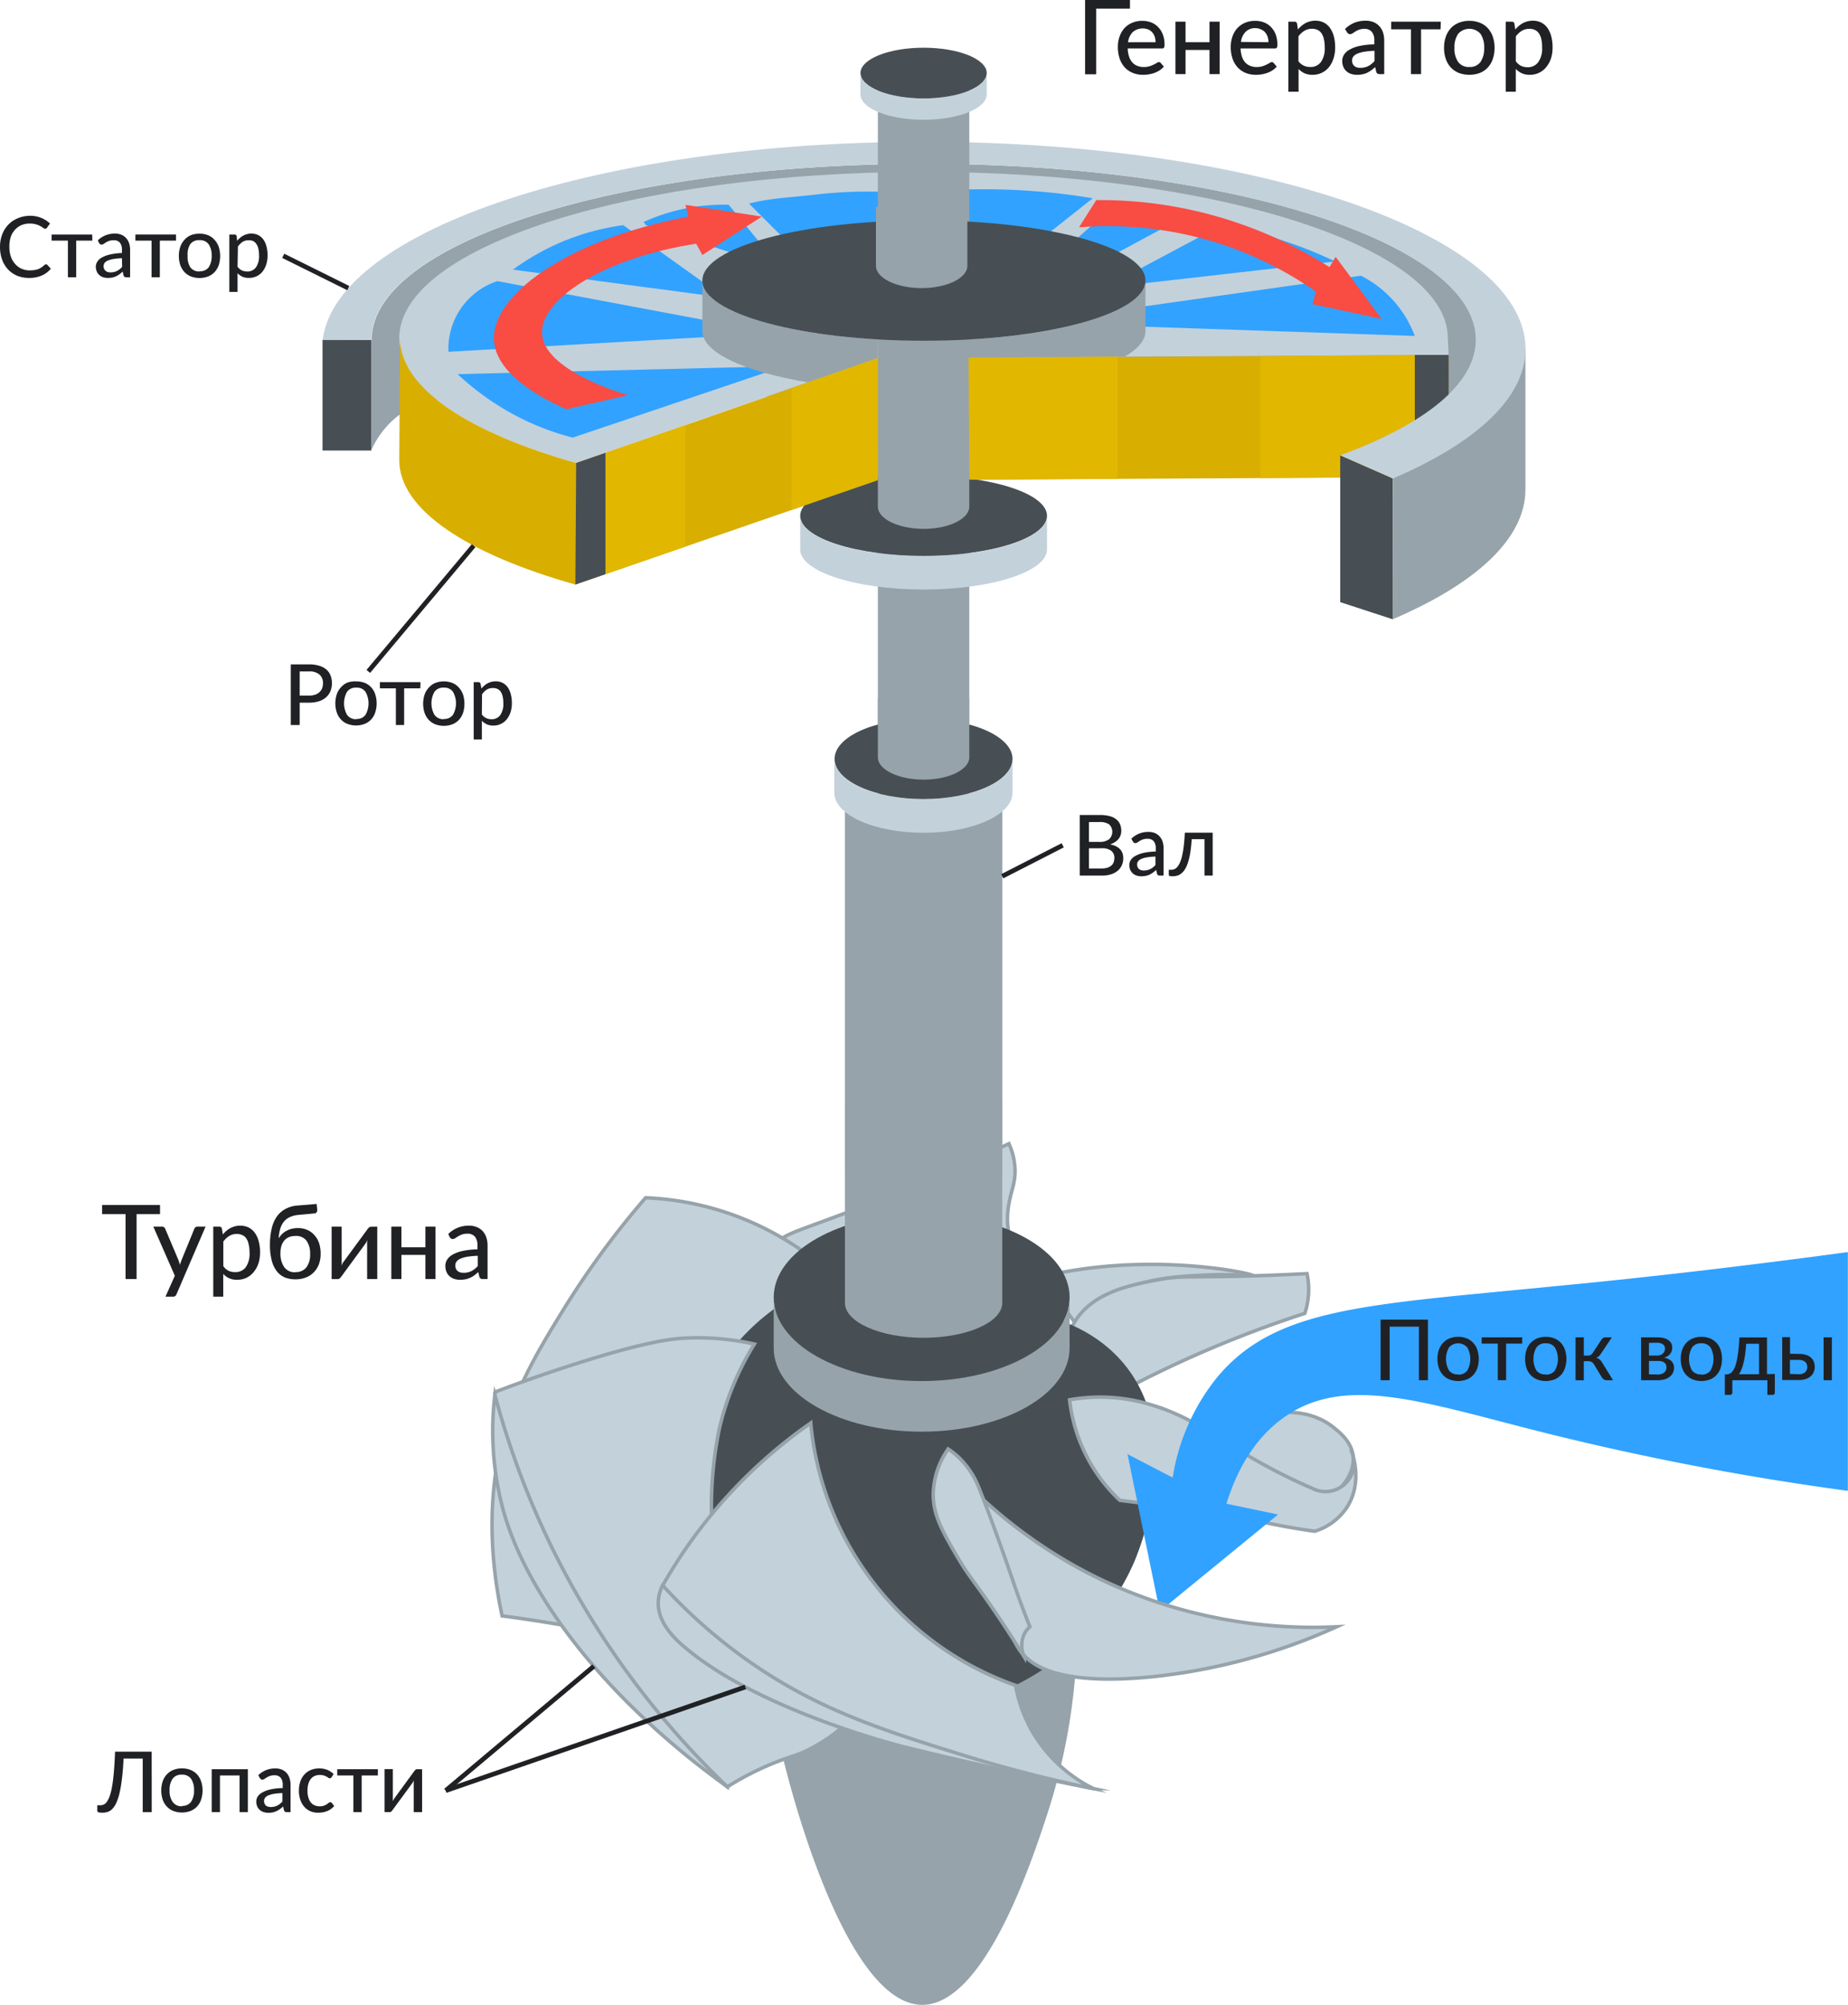 <?xml version="1.0" encoding="UTF-8"?>
<svg xmlns="http://www.w3.org/2000/svg" viewBox="0 0 394.03 427.41">
  <defs>
    <style>.cls-1{fill:#96a3aa;}.cls-2,.cls-5{fill:#c3d1db;}.cls-2,.cls-4{stroke:#96a3aa;}.cls-11,.cls-2,.cls-4{stroke-miterlimit:10;}.cls-2{stroke-width:0.75px;}.cls-3{fill:#474f54;}.cls-11,.cls-4{fill:none;}.cls-6{fill:#31a2ff;}.cls-7{fill:#f94c43;}.cls-8{fill:#d8ae00;}.cls-9{fill:#e1b700;}.cls-10{fill:#202124;}.cls-11{stroke:#202124;}</style>
  </defs>
  <g id="Слой_2" data-name="Слой 2">
    <g id="Слой_1-2" data-name="Слой 1">
      <path class="cls-1" d="M79.25,72.45C79.25,51.73,132,34.93,197,34.93s117.74,16.8,117.74,37.52c0,4.84-2.89,9.48-8.14,13.73C294.82,86,102,83.09,92,85.42a20.94,20.94,0,0,0-6.83,3,19.24,19.24,0,0,0-6,7.57V72.45"></path>
      <path class="cls-1" d="M167.8,378.12c1.66,6.24,13.1,49.26,28.84,49.29,13.36,0,23.5-31,26.71-40.82a129.36,129.36,0,0,0,6.24-45.08L163,343A144.89,144.89,0,0,0,167.8,378.12Z"></path>
      <path class="cls-2" d="M166.15,265.12c-.13-2.15,6-2.92,27.42-11.77,9.14-3.78,16.55-7.17,21.55-9.53a14.58,14.58,0,0,1,1.29,5.18c.18,3.29-.92,4.88-1.41,8.35-.69,4.8.75,6.39.23,8.12C212.65,274.09,166.51,271,166.15,265.12Z"></path>
      <path class="cls-2" d="M172.51,267.71a62.7,62.7,0,0,0-34.85-12.36,184.48,184.48,0,0,0-17.77,24.25c-3.55,5.78-7.64,12.43-10.48,19.89s-7.12,22.72-2.35,45q5.53.72,11.39,1.7c4.58.77,9,1.63,13.21,2.53,4.41-10.62,9.33-21.63,14.83-32.95C155,298.26,163.77,282.25,172.51,267.71Z"></path>
      <path class="cls-2" d="M229.12,281.84a34.52,34.52,0,0,1,8.24-5.89c6.79-3.45,13.25-3.82,19.66-4.12s10.1.32,10.12.12c0-.39-13.4-3.28-29.54-2.12a103.47,103.47,0,0,0-15.66,2.35Z"></path>
      <path class="cls-2" d="M239.6,296.31c4.14-2.19,8.53-4.36,13.18-6.47A245.73,245.73,0,0,1,278.21,280a16.26,16.26,0,0,0,.82-4.82,16.89,16.89,0,0,0-.35-3.65c-2.6.13-6.62.32-11.54.47-13.6.4-15.39-.1-20.31.85-6,1.15-13.84,2.67-17.71,9-2.52,4.16-4.07,11.61-.12,14.71C231.53,298.52,235.69,298.28,239.6,296.31Z"></path>
      <path class="cls-2" d="M270.91,301.37l-12.6,8.83c5.88,9,14.76,13.31,21.43,11.07,4.19-1.41,9.29-6,8.78-10.81-.32-3-2.74-5-4-6C279.3,300.09,272.5,301.1,270.91,301.37Z"></path>
      <path class="cls-3" d="M167.56,277.36a46.86,46.86,0,0,0-14.12,13.89c-11.67,18-13,49.25,7.18,65.92,19.64,16.19,46.87,8.1,60.79-.63A52.12,52.12,0,0,0,241.83,333c1.3-3.07,11.09-27.15-2.7-42.85-6.66-7.57-15.71-9.68-19.78-10.36Z"></path>
      <path class="cls-2" d="M228.06,298.43a34.62,34.62,0,0,0,10.71,21.42c3.36.43,6.09.74,7.89.95,8,.89,10,.93,14.24,1.76,3,.58,3,.75,7.07,1.65,5.21,1.16,9.51,1.84,12.35,2.24a12.81,12.81,0,0,0,6.6-4.71c3.79-5.38,1.51-11.66,1.29-12.24a6.09,6.09,0,0,1-8.47,7.77c-3.85-1.66-6.87-3.2-8.83-4.24-11-5.86-15.57-10.46-25.07-13.42a37.15,37.15,0,0,0-17.78-1.18Z"></path>
      <ellipse class="cls-3" cx="196.52" cy="276.6" rx="31.55" ry="17.83"></ellipse>
      <path class="cls-1" d="M228.06,287.39c0,9.85-14.12,17.83-31.54,17.83s-31.55-8-31.55-17.83V276.6c0,9.85,14.13,17.83,31.55,17.83s31.54-8,31.54-17.83Z"></path>
      <path class="cls-1" d="M213.7,277.75c0,4.12-7.51,7.45-16.77,7.45s-16.77-3.33-16.77-7.45V235.22l33.54-.58Z"></path>
      <path class="cls-2" d="M160.85,286.54a56.15,56.15,0,0,0-14.36-1.29c-2.72.11-7.89.52-22.72,5.18-4.7,1.48-10.94,3.56-18.24,6.35a77.26,77.26,0,0,0,3.77,26.14c4.74,14.44,12.68,23.76,22.13,34.84a186.62,186.62,0,0,0,23.65,23.18,62.45,62.45,0,0,1,8.72-4.59c4.66-2,6.26-2,9.41-3.76,2.29-1.28,8.38-4.68,8.48-8.36.13-5-11-5.11-19.54-13.18-16-15.18-9-45.51-8.6-47.2A60,60,0,0,1,160.85,286.54Z"></path>
      <path class="cls-2" d="M105.52,297.37a64.57,64.57,0,0,0,1.42,23.19c.93,3.71,3,10.68,9.07,20.36,12,19.21,29.67,33.24,39.07,40A180.89,180.89,0,0,1,118,330.57,178.65,178.65,0,0,1,105.52,297.37Z"></path>
      <path class="cls-2" d="M146,351.17c-1.81-1.55-5.74-5-5.65-9.54a8.6,8.6,0,0,1,.94-3.65l91.81,43.32c-15.43-3-28.93-6.09-40.13-8.83C193,372.47,162.19,364.92,146,351.17Z"></path>
      <path class="cls-2" d="M172.86,303.38A105.58,105.58,0,0,0,141.31,338a111.82,111.82,0,0,0,18.13,16c14.74,10.41,28.72,14.85,46.14,20.25,6.71,2.07,16.08,4.71,27.54,7.06a31.25,31.25,0,0,1-12.71-11.65,30.67,30.67,0,0,1-3.88-10.36,65.78,65.78,0,0,1-43.67-55.91Z"></path>
      <rect class="cls-1" x="180.16" y="170.34" width="33.55" height="80.25"></rect>
      <ellipse class="cls-4" cx="196.93" cy="52.76" rx="20.75" ry="8.54"></ellipse>
      <path class="cls-4" d="M217.67,59.94c0,4.72-9.28,8.54-20.74,8.54s-20.75-3.82-20.75-8.54V52.76c0,4.72,9.29,8.55,20.75,8.55s20.74-3.83,20.74-8.55Z"></path>
      <path class="cls-4" d="M206.67,51.9c0,2.63-4.36,4.76-9.74,4.76s-9.75-2.13-9.75-4.76V39.35h19.49Z"></path>
      <rect class="cls-3" x="68.77" y="72.45" width="10.4" height="23.6"></rect>
      <path class="cls-5" d="M308.7,72.08c0-19.57-50.05-35.43-111.78-35.43S85.13,52.51,85.13,72.08c0,10.54,14.69,20.13,37.72,26.62l64.33-22.38,121.69-.65Z"></path>
      <path class="cls-6" d="M97.57,79.76l65.81-1.6c.08.38.15.76.23,1.14l-41.5,14a56.66,56.66,0,0,1-10.78-4A57.26,57.26,0,0,1,97.57,79.76Z"></path>
      <path class="cls-6" d="M95.62,75l62.26-3.56V69.67l-51.82-9.74A15.16,15.16,0,0,0,95.62,75Z"></path>
      <path class="cls-6" d="M154.55,63.48l-45.17-6a51.22,51.22,0,0,1,10.41-5.91A51.8,51.8,0,0,1,132.88,48Z"></path>
      <path class="cls-6" d="M137.24,47.32a41.29,41.29,0,0,1,18.12-3.67l11.23,13.64L137.7,48"></path>
      <path class="cls-6" d="M159.71,43.41c4.13-1.13,8.94-1.32,14.33-1.94a97.16,97.16,0,0,1,19.84-.23q-3.1,9.34-6.19,18.69l-14.1-2.64Z"></path>
      <path class="cls-6" d="M233,42.27,220.82,51.9,202,51.44l-3.56-10.6a135.55,135.55,0,0,1,17.88-.34A137.89,137.89,0,0,1,233,42.27Z"></path>
      <path class="cls-6" d="M227.47,52.76l10.32-9.13a25.57,25.57,0,0,1,8.87.36,25.24,25.24,0,0,1,6,2.14l-17.88,9.61Z"></path>
      <path class="cls-6" d="M241.57,58.09,260.49,48a94.67,94.67,0,0,1,24.19,7.74l-42.76,4.88Z"></path>
      <path class="cls-6" d="M241.57,65.66l48.61-6.88a23.55,23.55,0,0,1,11.47,12.84l-60.08-2.06Z"></path>
      <path class="cls-1" d="M206.52,72.38c21.53-1.2,37.72-6.37,37.72-12.57V70.59c0,1.94-1.59,3.79-4.44,5.44l-33.28.32Z"></path>
      <path class="cls-7" d="M120.77,87.25l13.15-3c-1.9-.55-17.81-5.39-18.35-13-.49-7.08,12.2-16.06,32.87-19.3l1.32,2.41,12.67-8.18-16.28-2.5.61,2.5c-26.28,5-42.2,17-41.43,26.6C106,80.54,117.44,85.78,120.77,87.25Z"></path>
      <path class="cls-7" d="M280.6,62.2c-.26.88-.51,1.76-.76,2.64L294.59,68l-9.8-13.24-1.32,2.19a90.88,90.88,0,0,0-49.73-14.29l-3.67,5.8A78.06,78.06,0,0,1,261,52.25,77.15,77.15,0,0,1,280.6,62.2Z"></path>
      <path class="cls-8" d="M85.13,98.13c0,10.54,14.52,20,37.55,26.49l64.5-22.24,121.52-.69.17-25.92-121.69.55L135.25,94.43l-12.4,4.27c-23-6.49-37.54-16-37.54-26.48Z"></path>
      <rect class="cls-3" x="301.65" y="75.67" width="7.22" height="26.01"></rect>
      <polygon class="cls-9" points="268.75 101.91 268.75 75.95 301.65 75.67 301.65 101.69 268.75 101.91"></polygon>
      <polygon class="cls-3" points="122.85 98.7 122.68 124.62 129.12 122.4 129.12 96.52 122.85 98.7"></polygon>
      <path class="cls-1" d="M187.2,72.36c-21.38-1.22-37.44-6.38-37.44-12.55V70.59c0,4.61,9.07,8.66,22.51,10.92l14.91-5.19Z"></path>
      <path class="cls-1" d="M297,132c17.67-7.56,28.25-17.16,28.25-27.62v-30L297,102Z"></path>
      <polygon class="cls-3" points="285.76 97.07 296.96 102 296.98 132.03 285.76 128.37 285.76 97.07"></polygon>
      <path class="cls-5" d="M79.18,72.45c0-20.72,52.71-37.52,117.74-37.52s117.75,16.8,117.75,37.52c0,9.42-10.9,18-28.91,24.62L297,102c17.69-7.56,28.27-17.17,28.27-27.63,0-24.38-57.44-44.14-128.29-44.14-68.89,0-125.09,18.68-128.16,42.12Z"></path>
      <rect class="cls-1" x="187.18" y="17.85" width="19.49" height="163.49"></rect>
      <ellipse class="cls-3" cx="196.93" cy="15.58" rx="13.46" ry="5.41"></ellipse>
      <path class="cls-5" d="M210.39,20.12c0,3-6,5.41-13.46,5.41s-13.46-2.42-13.46-5.41V15.58c0,3,6,5.41,13.46,5.41s13.46-2.42,13.46-5.41Z"></path>
      <ellipse class="cls-3" cx="196.93" cy="109.96" rx="26.31" ry="8.54"></ellipse>
      <path class="cls-5" d="M223.24,117.14c0,4.71-11.78,8.54-26.31,8.54s-26.31-3.83-26.31-8.54V110c0,4.72,11.78,8.54,26.31,8.54s26.31-3.82,26.31-8.54Z"></path>
      <path class="cls-1" d="M206.67,108c0,2.62-4.36,4.75-9.74,4.75s-9.75-2.13-9.75-4.75V95.41h19.49Z"></path>
      <ellipse class="cls-3" cx="197" cy="59.81" rx="47.24" ry="12.83"></ellipse>
      <path class="cls-1" d="M206.26,56.66c0,2.63-4.36,4.76-9.74,4.76s-9.75-2.13-9.75-4.76V44.11h19.49Z"></path>
      <ellipse class="cls-3" cx="196.92" cy="161.79" rx="18.97" ry="8.54"></ellipse>
      <path class="cls-5" d="M215.89,169c0,4.72-8.49,8.54-19,8.54s-19-3.82-19-8.54v-7.18c0,4.72,8.5,8.55,19,8.55s19-3.83,19-8.55Z"></path>
      <path class="cls-1" d="M206.67,161.45c0,2.63-4.36,4.76-9.74,4.76s-9.75-2.13-9.75-4.76V148.9h19.49Z"></path>
      <polygon class="cls-9" points="129.12 96.52 129.12 122.4 146.15 116.53 146.15 90.63 129.12 96.52"></polygon>
      <polygon class="cls-9" points="206.52 76.22 238.32 76.04 238.32 102.09 206.68 102.27 206.52 76.22"></polygon>
      <polygon class="cls-9" points="168.77 108.72 168.77 82.73 187.18 76.32 187.18 102.38 168.77 108.72"></polygon>
      <path class="cls-10" d="M240.93,1.84h-7.21v14h-2.36V0h9.57Z"></path>
      <path class="cls-10" d="M248.16,14.2a4.36,4.36,0,0,1-.91.8,5.61,5.61,0,0,1-1.1.54,6.92,6.92,0,0,1-1.21.31,7.26,7.26,0,0,1-1.22.1,5.74,5.74,0,0,1-2.14-.39,4.76,4.76,0,0,1-1.71-1.14,5.36,5.36,0,0,1-1.12-1.87,7.58,7.58,0,0,1-.4-2.57,6.47,6.47,0,0,1,.36-2.18,5.22,5.22,0,0,1,1-1.75,4.78,4.78,0,0,1,1.66-1.18,5.5,5.5,0,0,1,2.2-.43,5.19,5.19,0,0,1,1.88.34,4.09,4.09,0,0,1,1.49,1,4.52,4.52,0,0,1,1,1.58,5.87,5.87,0,0,1,.36,2.13,1.44,1.44,0,0,1-.11.67.47.47,0,0,1-.41.17h-7.33a6,6,0,0,0,.29,1.74,3.55,3.55,0,0,0,.7,1.24,2.69,2.69,0,0,0,1.06.73,3.56,3.56,0,0,0,1.37.25,4.13,4.13,0,0,0,1.24-.17,5.61,5.61,0,0,0,.9-.36,6.87,6.87,0,0,0,.64-.35.9.9,0,0,1,.46-.17.47.47,0,0,1,.4.2ZM246.39,9a3.68,3.68,0,0,0-.18-1.17,2.66,2.66,0,0,0-.54-.94,2.37,2.37,0,0,0-.85-.61,3.27,3.27,0,0,0-3.3.56,3.75,3.75,0,0,0-1,2.16Z"></path>
      <path class="cls-10" d="M260.05,4.62V15.8h-2.16V10.65h-5.11V15.8h-2.15V4.62h2.15V9h5.11V4.62Z"></path>
      <path class="cls-10" d="M272.23,14.2a4.41,4.41,0,0,1-.92.8,5.35,5.35,0,0,1-1.1.54,6.82,6.82,0,0,1-1.2.31,7.29,7.29,0,0,1-1.23.1,5.77,5.77,0,0,1-2.14-.39,4.81,4.81,0,0,1-1.7-1.14,5.21,5.21,0,0,1-1.12-1.87,7.58,7.58,0,0,1-.4-2.57,6.47,6.47,0,0,1,.36-2.18,5.22,5.22,0,0,1,1-1.75,4.83,4.83,0,0,1,1.65-1.18,5.57,5.57,0,0,1,2.2-.43,5.25,5.25,0,0,1,1.89.34,4.18,4.18,0,0,1,1.49,1,4.52,4.52,0,0,1,1,1.58,6.1,6.1,0,0,1,.35,2.13,1.32,1.32,0,0,1-.11.67.45.45,0,0,1-.4.17h-7.33a6,6,0,0,0,.29,1.74,3.54,3.54,0,0,0,.69,1.24,2.8,2.8,0,0,0,1.07.73,3.52,3.52,0,0,0,1.37.25,4.13,4.13,0,0,0,1.24-.17,5.61,5.61,0,0,0,.9-.36c.25-.13.47-.24.64-.35a.87.87,0,0,1,.46-.17.47.47,0,0,1,.4.2ZM270.46,9a3.68,3.68,0,0,0-.18-1.17,2.82,2.82,0,0,0-.54-.94,2.32,2.32,0,0,0-.86-.61A2.79,2.79,0,0,0,267.72,6a2.88,2.88,0,0,0-2.13.78,3.76,3.76,0,0,0-1,2.16Z"></path>
      <path class="cls-10" d="M276.74,6.29a6,6,0,0,1,.75-.76,5.53,5.53,0,0,1,.86-.6,4.72,4.72,0,0,1,1-.38,4.46,4.46,0,0,1,1.12-.14,4.09,4.09,0,0,1,1.73.37,3.58,3.58,0,0,1,1.32,1.1,5.58,5.58,0,0,1,.86,1.8,9.08,9.08,0,0,1,.3,2.45,7.46,7.46,0,0,1-.34,2.31,5.73,5.73,0,0,1-.95,1.84,4.39,4.39,0,0,1-1.52,1.22,4.44,4.44,0,0,1-2,.45,4.09,4.09,0,0,1-1.72-.33,4.21,4.21,0,0,1-1.27-.92v4.85H274.7V4.62H276a.52.52,0,0,1,.56.43Zm.11,6.76A3,3,0,0,0,278,14a3.17,3.17,0,0,0,1.37.28,2.69,2.69,0,0,0,2.28-1.06,5,5,0,0,0,.81-3.1,7.37,7.37,0,0,0-.19-1.82,3.48,3.48,0,0,0-.52-1.23,2.1,2.1,0,0,0-.86-.71,2.73,2.73,0,0,0-1.14-.22,3.05,3.05,0,0,0-1.62.42,4.67,4.67,0,0,0-1.27,1.18Z"></path>
      <path class="cls-10" d="M286.78,6.18a6.36,6.36,0,0,1,2-1.33,6.45,6.45,0,0,1,2.4-.44,4.48,4.48,0,0,1,1.7.31,3.59,3.59,0,0,1,1.24.88,3.77,3.77,0,0,1,.77,1.34,5.56,5.56,0,0,1,.25,1.73V15.8h-.95a.91.91,0,0,1-.49-.11.69.69,0,0,1-.26-.39l-.23-1a8.48,8.48,0,0,1-.85.7,6.45,6.45,0,0,1-.87.52,4.5,4.5,0,0,1-1,.32,5,5,0,0,1-1.14.11,4.18,4.18,0,0,1-1.24-.18,2.85,2.85,0,0,1-1-.56,2.56,2.56,0,0,1-.67-.93,3.13,3.13,0,0,1-.25-1.31,2.47,2.47,0,0,1,.36-1.27,3.15,3.15,0,0,1,1.16-1.09,7.47,7.47,0,0,1,2.12-.8,16.17,16.17,0,0,1,3.2-.35V8.67a2.81,2.81,0,0,0-.54-1.89A2,2,0,0,0,291,6.15a3.64,3.64,0,0,0-1.18.17,4.28,4.28,0,0,0-.83.4l-.6.39a1,1,0,0,1-.54.17.64.64,0,0,1-.38-.12,1.1,1.1,0,0,1-.25-.28Zm6.29,4.65a15.82,15.82,0,0,0-2.22.21,6.5,6.5,0,0,0-1.48.42,2.09,2.09,0,0,0-.83.62,1.35,1.35,0,0,0-.25.8,1.75,1.75,0,0,0,.13.72,1.47,1.47,0,0,0,.38.5,1.68,1.68,0,0,0,.55.28,2.64,2.64,0,0,0,.7.08,4.32,4.32,0,0,0,.91-.09,3.92,3.92,0,0,0,.77-.28,4.29,4.29,0,0,0,.69-.45,6.12,6.12,0,0,0,.65-.61Z"></path>
      <path class="cls-10" d="M307.16,6.25H303V15.8h-2.16V6.25h-4.21V4.62h10.58Z"></path>
      <path class="cls-10" d="M313.3,4.44a5.87,5.87,0,0,1,2.23.41A4.54,4.54,0,0,1,317.22,6a4.93,4.93,0,0,1,1.07,1.82,7.07,7.07,0,0,1,.38,2.38,7.12,7.12,0,0,1-.38,2.38,4.85,4.85,0,0,1-1.07,1.82,4.66,4.66,0,0,1-1.69,1.15,6.44,6.44,0,0,1-4.47,0,4.78,4.78,0,0,1-1.7-1.15,5,5,0,0,1-1.08-1.82,7.12,7.12,0,0,1-.38-2.38,7.07,7.07,0,0,1,.38-2.38A5.09,5.09,0,0,1,309.36,6a4.66,4.66,0,0,1,1.7-1.15A5.92,5.92,0,0,1,313.3,4.44Zm0,9.84a2.75,2.75,0,0,0,2.37-1.07,5,5,0,0,0,.78-3,5,5,0,0,0-.78-3,3.18,3.18,0,0,0-4.76,0,5,5,0,0,0-.79,3,4.93,4.93,0,0,0,.79,3A2.77,2.77,0,0,0,313.3,14.28Z"></path>
      <path class="cls-10" d="M323.09,6.29a7.71,7.71,0,0,1,.75-.76,5.18,5.18,0,0,1,.87-.6,4.63,4.63,0,0,1,1-.38,4.46,4.46,0,0,1,1.12-.14,4.06,4.06,0,0,1,1.73.37,3.69,3.69,0,0,1,1.33,1.1,5.57,5.57,0,0,1,.85,1.8,9.08,9.08,0,0,1,.3,2.45,7.77,7.77,0,0,1-.33,2.31,6,6,0,0,1-1,1.84,4.39,4.39,0,0,1-1.52,1.22,4.44,4.44,0,0,1-2,.45,4,4,0,0,1-1.71-.33,4.25,4.25,0,0,1-1.28-.92v4.85h-2.14V4.62h1.28a.52.52,0,0,1,.56.43Zm.11,6.76a3,3,0,0,0,1.14,1,3.2,3.2,0,0,0,1.37.28A2.69,2.69,0,0,0,328,13.23a5,5,0,0,0,.81-3.1,7.93,7.93,0,0,0-.18-1.82,3.49,3.49,0,0,0-.53-1.23,2.07,2.07,0,0,0-.85-.71,2.81,2.81,0,0,0-1.15-.22,3.05,3.05,0,0,0-1.62.42,4.67,4.67,0,0,0-1.27,1.18Z"></path>
      <path class="cls-10" d="M9.81,56.34a.38.38,0,0,1,.28.12l.75.83a5.24,5.24,0,0,1-1.93,1.45,6.64,6.64,0,0,1-2.74.51,6.5,6.5,0,0,1-2.54-.48,5.62,5.62,0,0,1-1.94-1.36A6,6,0,0,1,.44,55.32,7.87,7.87,0,0,1,0,52.65,7.41,7.41,0,0,1,.46,50a6.27,6.27,0,0,1,1.3-2.09,5.86,5.86,0,0,1,2-1.36A6.65,6.65,0,0,1,6.34,46a6.26,6.26,0,0,1,2.45.45,6.12,6.12,0,0,1,1.87,1.2l-.63.89a.61.61,0,0,1-.16.16.49.49,0,0,1-.25.07.69.69,0,0,1-.4-.18,5.91,5.91,0,0,0-.6-.38,4.59,4.59,0,0,0-.93-.38,4.75,4.75,0,0,0-1.36-.17A4.43,4.43,0,0,0,4.56,48a3.93,3.93,0,0,0-1.38,1,4.27,4.27,0,0,0-.9,1.56A6.4,6.4,0,0,0,2,52.65a6.21,6.21,0,0,0,.33,2.1,4.66,4.66,0,0,0,.92,1.55,3.81,3.81,0,0,0,1.38,1,4.25,4.25,0,0,0,1.71.34,6,6,0,0,0,1-.07,3.94,3.94,0,0,0,.82-.2A3.61,3.61,0,0,0,8.83,57a4.89,4.89,0,0,0,.66-.51.56.56,0,0,1,.15-.1A.33.33,0,0,1,9.81,56.34Z"></path>
      <path class="cls-10" d="M19.69,51.3H16.25v7.81H14.48V51.3H11V50h8.66Z"></path>
      <path class="cls-10" d="M20.85,51.24a5.38,5.38,0,0,1,1.66-1.08,5.27,5.27,0,0,1,2-.36,3.59,3.59,0,0,1,1.39.25,2.74,2.74,0,0,1,1,.72,2.91,2.91,0,0,1,.63,1.1,4.44,4.44,0,0,1,.21,1.41v5.83h-.78a.83.83,0,0,1-.4-.08.67.67,0,0,1-.22-.32l-.18-.81a8.57,8.57,0,0,1-.7.58,5.09,5.09,0,0,1-.71.42,4.18,4.18,0,0,1-.8.27,5.32,5.32,0,0,1-.94.08,3.33,3.33,0,0,1-1-.14,2.21,2.21,0,0,1-.82-.46,2,2,0,0,1-.55-.76,2.59,2.59,0,0,1-.21-1.07,2,2,0,0,1,.3-1,2.59,2.59,0,0,1,.95-.9,6.34,6.34,0,0,1,1.73-.65A13.13,13.13,0,0,1,26,53.94v-.66a2.35,2.35,0,0,0-.44-1.55,1.62,1.62,0,0,0-1.3-.51,3,3,0,0,0-1,.14,3.93,3.93,0,0,0-.68.32l-.49.32a.75.75,0,0,1-.44.15.55.55,0,0,1-.31-.1.79.79,0,0,1-.21-.24ZM26,55.05a14,14,0,0,0-1.82.17,5.26,5.26,0,0,0-1.21.34,1.81,1.81,0,0,0-.68.51,1.12,1.12,0,0,0-.2.66,1.38,1.38,0,0,0,.11.59,1.11,1.11,0,0,0,.3.4A1.17,1.17,0,0,0,23,58a2,2,0,0,0,.57.07,3.43,3.43,0,0,0,.74-.08,2.8,2.8,0,0,0,.63-.23,3.41,3.41,0,0,0,.57-.36,4.93,4.93,0,0,0,.53-.5Z"></path>
      <path class="cls-10" d="M37.53,51.3H34.08v7.81H32.32V51.3H28.87V50h8.66Z"></path>
      <path class="cls-10" d="M42.55,49.82a4.8,4.8,0,0,1,1.82.33,3.78,3.78,0,0,1,1.39,1,4.28,4.28,0,0,1,.88,1.48,6.49,6.49,0,0,1,0,3.9A4.33,4.33,0,0,1,45.76,58a3.76,3.76,0,0,1-1.39.94,5.21,5.21,0,0,1-3.65,0A3.85,3.85,0,0,1,39.33,58a4.35,4.35,0,0,1-.89-1.49,6.29,6.29,0,0,1,0-3.9,4.3,4.3,0,0,1,.89-1.48,3.87,3.87,0,0,1,1.39-1A4.81,4.81,0,0,1,42.55,49.82Zm0,8A2.25,2.25,0,0,0,44.49,57a4.18,4.18,0,0,0,.64-2.46,4.14,4.14,0,0,0-.64-2.46,2.23,2.23,0,0,0-1.94-.88,2.27,2.27,0,0,0-2,.88A4.14,4.14,0,0,0,40,54.54,4.18,4.18,0,0,0,40.59,57,2.29,2.29,0,0,0,42.55,57.87Z"></path>
      <path class="cls-10" d="M50.56,51.33a6,6,0,0,1,.62-.62,4.19,4.19,0,0,1,.7-.49,4,4,0,0,1,.81-.31,3.39,3.39,0,0,1,.91-.11,3.25,3.25,0,0,1,1.42.3,3.13,3.13,0,0,1,1.09.9,4.35,4.35,0,0,1,.69,1.47,7.17,7.17,0,0,1,.25,2,6.33,6.33,0,0,1-.27,1.88A4.82,4.82,0,0,1,56,57.87a3.65,3.65,0,0,1-1.24,1,3.58,3.58,0,0,1-1.65.37A3.3,3.3,0,0,1,51.7,59a3.52,3.52,0,0,1-1.05-.76v4H48.9V50H50a.42.42,0,0,1,.46.35Zm.09,5.53a2.49,2.49,0,0,0,.93.79,2.73,2.73,0,0,0,1.12.23A2.21,2.21,0,0,0,54.57,57a4.13,4.13,0,0,0,.66-2.53A6.34,6.34,0,0,0,55.08,53a2.68,2.68,0,0,0-.43-1A1.82,1.82,0,0,0,54,51.4a2.35,2.35,0,0,0-.94-.18,2.51,2.51,0,0,0-1.33.34,3.92,3.92,0,0,0-1,1Z"></path>
      <path class="cls-10" d="M65.9,141.64a7,7,0,0,1,2.16.29,4.2,4.2,0,0,1,1.53.81,3.22,3.22,0,0,1,.89,1.27,4.42,4.42,0,0,1,.29,1.66,4.32,4.32,0,0,1-.31,1.67,3.57,3.57,0,0,1-.93,1.31,4.15,4.15,0,0,1-1.52.85,6.76,6.76,0,0,1-2.11.3h-2v4.76H62V141.64Zm0,6.65a3.89,3.89,0,0,0,1.29-.19,2.39,2.39,0,0,0,.92-.54,2.25,2.25,0,0,0,.57-.82,3,3,0,0,0,.19-1.07,2.38,2.38,0,0,0-.74-1.85,3.2,3.2,0,0,0-2.23-.68h-2v5.15Z"></path>
      <path class="cls-10" d="M76,145.27a4.8,4.8,0,0,1,1.82.33,3.87,3.87,0,0,1,1.39,1A4.11,4.11,0,0,1,80,148a6.29,6.29,0,0,1,0,3.9,4.07,4.07,0,0,1-.87,1.49,3.85,3.85,0,0,1-1.39.94,5.21,5.21,0,0,1-3.65,0,3.76,3.76,0,0,1-1.39-.94,4.11,4.11,0,0,1-.89-1.49,6.29,6.29,0,0,1,0-3.9,4.15,4.15,0,0,1,.89-1.48,3.78,3.78,0,0,1,1.39-1A4.81,4.81,0,0,1,76,145.27Zm0,8a2.23,2.23,0,0,0,1.93-.87,5,5,0,0,0,0-4.92,2.21,2.21,0,0,0-1.93-.88,2.26,2.26,0,0,0-2,.88,5,5,0,0,0,0,4.92A2.28,2.28,0,0,0,76,153.32Z"></path>
      <path class="cls-10" d="M89.62,146.75H86.17v7.81H84.41v-7.81H81v-1.33h8.66Z"></path>
      <path class="cls-10" d="M94.64,145.27a4.8,4.8,0,0,1,1.82.33,3.78,3.78,0,0,1,1.39,1,4.28,4.28,0,0,1,.88,1.48,6.49,6.49,0,0,1,0,3.9,4.24,4.24,0,0,1-.88,1.49,3.76,3.76,0,0,1-1.39.94,5.21,5.21,0,0,1-3.65,0,3.85,3.85,0,0,1-1.39-.94,4.26,4.26,0,0,1-.89-1.49,6.29,6.29,0,0,1,0-3.9,4.3,4.3,0,0,1,.89-1.48,3.87,3.87,0,0,1,1.39-1A4.81,4.81,0,0,1,94.64,145.27Zm0,8a2.25,2.25,0,0,0,1.94-.87,5,5,0,0,0,0-4.92,2.23,2.23,0,0,0-1.94-.88,2.27,2.27,0,0,0-2,.88,5,5,0,0,0,0,4.92A2.29,2.29,0,0,0,94.64,153.32Z"></path>
      <path class="cls-10" d="M102.65,146.79a5.28,5.28,0,0,1,.62-.63,4.19,4.19,0,0,1,.7-.49,4.67,4.67,0,0,1,.81-.31,3.84,3.84,0,0,1,.91-.11,3.25,3.25,0,0,1,1.42.3,3.13,3.13,0,0,1,1.09.9,4.35,4.35,0,0,1,.69,1.47,7.17,7.17,0,0,1,.25,2,6.28,6.28,0,0,1-.27,1.88,4.82,4.82,0,0,1-.79,1.51,3.54,3.54,0,0,1-1.24,1,3.58,3.58,0,0,1-1.65.37,3.3,3.3,0,0,1-1.4-.27,3.36,3.36,0,0,1-1.05-.76v4H101V145.42H102a.43.43,0,0,1,.46.35Zm.09,5.52a2.49,2.49,0,0,0,.93.79,2.73,2.73,0,0,0,1.12.23,2.21,2.21,0,0,0,1.87-.87,4.13,4.13,0,0,0,.66-2.53,6.4,6.4,0,0,0-.15-1.49,2.68,2.68,0,0,0-.43-1,1.78,1.78,0,0,0-.7-.58,2.27,2.27,0,0,0-.93-.18,2.51,2.51,0,0,0-1.33.34,3.92,3.92,0,0,0-1,1Z"></path>
      <path class="cls-10" d="M32.35,386.33H30.43V374.91H26.35c-.08,1.65-.2,3.08-.35,4.29a28,28,0,0,1-.52,3.1,11,11,0,0,1-.7,2.09,4.39,4.39,0,0,1-.85,1.27,2.44,2.44,0,0,1-1,.63,3.81,3.81,0,0,1-1.13.16c-.7,0-1.06-.12-1.06-.38v-1.21h.64a1.87,1.87,0,0,0,.69-.13,1.7,1.7,0,0,0,.67-.54,4.89,4.89,0,0,0,.61-1.18,11.9,11.9,0,0,0,.52-2c.16-.85.29-1.89.4-3.13s.2-2.72.26-4.44h7.81Z"></path>
      <path class="cls-10" d="M38.8,377a4.8,4.8,0,0,1,1.82.33,3.93,3.93,0,0,1,1.39.94,4.16,4.16,0,0,1,.87,1.49,6.29,6.29,0,0,1,0,3.9,4,4,0,0,1-.87,1.48,3.93,3.93,0,0,1-1.39.94,5.21,5.21,0,0,1-3.65,0,3.76,3.76,0,0,1-1.39-.94,4.07,4.07,0,0,1-.89-1.48,6.29,6.29,0,0,1,0-3.9,4.2,4.2,0,0,1,.89-1.49,3.76,3.76,0,0,1,1.39-.94A4.81,4.81,0,0,1,38.8,377Zm0,8a2.23,2.23,0,0,0,1.93-.87,4.07,4.07,0,0,0,.64-2.46,4.11,4.11,0,0,0-.64-2.46,2.23,2.23,0,0,0-1.93-.87,2.28,2.28,0,0,0-2,.87,4.11,4.11,0,0,0-.64,2.46,4.07,4.07,0,0,0,.64,2.46A2.28,2.28,0,0,0,38.8,385.08Z"></path>
      <path class="cls-10" d="M52.85,386.33H51.08v-7.82H46.9v7.82H45.14v-9.15h7.71Z"></path>
      <path class="cls-10" d="M55.07,378.46a5.13,5.13,0,0,1,1.66-1.09,5.23,5.23,0,0,1,2-.36,3.5,3.5,0,0,1,1.38.26,3,3,0,0,1,1,.71,3.05,3.05,0,0,1,.62,1.1,4.25,4.25,0,0,1,.22,1.41v5.84h-.79a.7.7,0,0,1-.39-.09.62.62,0,0,1-.22-.32l-.19-.8a5.77,5.77,0,0,1-.69.57,3.75,3.75,0,0,1-.72.42,3.51,3.51,0,0,1-.79.27,4.55,4.55,0,0,1-.94.09,3.29,3.29,0,0,1-1-.15,2.25,2.25,0,0,1-.82-.45,2.19,2.19,0,0,1-.56-.77,2.69,2.69,0,0,1-.2-1.07,2.07,2.07,0,0,1,.29-1,2.61,2.61,0,0,1,1-.89,6,6,0,0,1,1.72-.65,12.53,12.53,0,0,1,2.63-.29v-.67a2.32,2.32,0,0,0-.44-1.54,1.61,1.61,0,0,0-1.3-.52,2.75,2.75,0,0,0-1,.15,3.21,3.21,0,0,0-.67.32c-.19.11-.36.22-.5.32a.78.78,0,0,1-.43.14.46.46,0,0,1-.31-.1.8.8,0,0,1-.22-.23Zm5.15,3.81a14,14,0,0,0-1.82.16,5.47,5.47,0,0,0-1.22.35,1.58,1.58,0,0,0-.67.51,1.07,1.07,0,0,0-.21.65,1.32,1.32,0,0,0,.12.59,1,1,0,0,0,.3.41,1.33,1.33,0,0,0,.46.23,2.45,2.45,0,0,0,.56.07,3.36,3.36,0,0,0,.74-.08,3.23,3.23,0,0,0,.64-.23,2.92,2.92,0,0,0,.57-.37,5.91,5.91,0,0,0,.53-.49Z"></path>
      <path class="cls-10" d="M70.7,378.89a.61.61,0,0,1-.16.16.34.34,0,0,1-.22.06A.58.58,0,0,1,70,379a3,3,0,0,0-.39-.25,4.88,4.88,0,0,0-.58-.24,2.78,2.78,0,0,0-.83-.11,2.73,2.73,0,0,0-1.14.23,2.26,2.26,0,0,0-.83.67,3.2,3.2,0,0,0-.5,1.05,5.42,5.42,0,0,0-.17,1.4,5.1,5.1,0,0,0,.18,1.42,3.17,3.17,0,0,0,.51,1.06,2.26,2.26,0,0,0,.81.64,2.9,2.9,0,0,0,2,.08,2.67,2.67,0,0,0,.61-.3,4.43,4.43,0,0,0,.41-.3.53.53,0,0,1,.33-.14.41.41,0,0,1,.34.16l.5.65a3.4,3.4,0,0,1-.71.66,3.89,3.89,0,0,1-.83.44,4.62,4.62,0,0,1-.92.25,5.33,5.33,0,0,1-1,.08,4.07,4.07,0,0,1-1.6-.31,3.64,3.64,0,0,1-1.28-.92,4.31,4.31,0,0,1-.86-1.48,5.89,5.89,0,0,1-.32-2,6,6,0,0,1,.29-1.89,4.25,4.25,0,0,1,.83-1.49,4,4,0,0,1,1.37-1,4.66,4.66,0,0,1,1.85-.35,4.45,4.45,0,0,1,1.73.31,4.25,4.25,0,0,1,1.33.89Z"></path>
      <path class="cls-10" d="M80.57,378.51H77.12v7.82H75.35v-7.82H71.91v-1.33h8.66Z"></path>
      <path class="cls-10" d="M90,377.18v9.15H88.21v-6c0-.12,0-.25,0-.4s0-.3.06-.45l-.18.36a1.58,1.58,0,0,1-.17.29l-4.21,5.74a1.19,1.19,0,0,1-.26.3.51.51,0,0,1-.37.15H82v-9.16h1.76v6c0,.12,0,.25,0,.4s0,.29,0,.43a3.54,3.54,0,0,1,.35-.63l4.2-5.75a1.21,1.21,0,0,1,.27-.29.53.53,0,0,1,.37-.15Z"></path>
      <path class="cls-10" d="M234.48,173.75a7.86,7.86,0,0,1,2.08.23,3.88,3.88,0,0,1,1.43.68,2.63,2.63,0,0,1,.82,1.06,3.56,3.56,0,0,1,.27,1.42,3,3,0,0,1-.14.9,2.72,2.72,0,0,1-.44.8,3.29,3.29,0,0,1-.75.68,4.72,4.72,0,0,1-1.06.49c1.87.37,2.81,1.35,2.81,2.94a3.67,3.67,0,0,1-.3,1.51,3.41,3.41,0,0,1-.89,1.18,4.11,4.11,0,0,1-1.44.76,6.47,6.47,0,0,1-2,.27h-4.65V173.75Zm-2.29,1.5v4.23h2.2a3.25,3.25,0,0,0,2.1-.57,2.19,2.19,0,0,0,0-3.16,3.38,3.38,0,0,0-2-.5Zm2.7,9.9a4.08,4.08,0,0,0,1.24-.17,2.38,2.38,0,0,0,.85-.47,1.72,1.72,0,0,0,.48-.71,2.56,2.56,0,0,0,.15-.89,1.88,1.88,0,0,0-.66-1.52,3.19,3.19,0,0,0-2.06-.55h-2.7v4.31Z"></path>
      <path class="cls-10" d="M241.22,178.8a5.38,5.38,0,0,1,1.66-1.08,5.23,5.23,0,0,1,2-.36,3.5,3.5,0,0,1,1.38.25,2.7,2.7,0,0,1,1,.72,2.91,2.91,0,0,1,.63,1.1,4.44,4.44,0,0,1,.21,1.41v5.83h-.78a.72.72,0,0,1-.4-.09.59.59,0,0,1-.22-.31l-.19-.81a7.08,7.08,0,0,1-.69.58,5.75,5.75,0,0,1-.71.42,3.57,3.57,0,0,1-.8.26,4.48,4.48,0,0,1-.94.09,3.33,3.33,0,0,1-1-.14,2.21,2.21,0,0,1-.82-.46,2.15,2.15,0,0,1-.56-.76,2.76,2.76,0,0,1-.2-1.07,2.07,2.07,0,0,1,.29-1,2.62,2.62,0,0,1,1-.9,6.34,6.34,0,0,1,1.73-.65,13.13,13.13,0,0,1,2.62-.29v-.66a2.35,2.35,0,0,0-.44-1.55,1.64,1.64,0,0,0-1.3-.51,3,3,0,0,0-1,.14,3.6,3.6,0,0,0-.68.32l-.49.32a.76.76,0,0,1-.44.14.52.52,0,0,1-.31-.09.79.79,0,0,1-.21-.24Zm5.15,3.81a14,14,0,0,0-1.82.17,4.8,4.8,0,0,0-1.21.34,1.73,1.73,0,0,0-.68.51,1.12,1.12,0,0,0-.2.66,1.31,1.31,0,0,0,.11.58,1,1,0,0,0,.3.41,1.33,1.33,0,0,0,.46.23,2,2,0,0,0,.56.07,3.45,3.45,0,0,0,.75-.08,2.8,2.8,0,0,0,.63-.23,3.41,3.41,0,0,0,.57-.36,4.93,4.93,0,0,0,.53-.5Z"></path>
      <path class="cls-10" d="M258.57,186.67h-1.75V178.9h-2.73a28.92,28.92,0,0,1-.32,3,14.78,14.78,0,0,1-.52,2.13,6.28,6.28,0,0,1-.68,1.42,3.29,3.29,0,0,1-.8.85,2.35,2.35,0,0,1-.85.4,3.87,3.87,0,0,1-.89.11c-.54,0-.82-.09-.82-.27v-1.11h.49a2.29,2.29,0,0,0,.62-.1,1.68,1.68,0,0,0,.61-.41,3.22,3.22,0,0,0,.57-.84,7.86,7.86,0,0,0,.5-1.42,20.85,20.85,0,0,0,.38-2.14c.11-.84.19-1.83.25-3h5.94Z"></path>
      <path class="cls-10" d="M34.12,258.84h-5v13.84H26.77V258.84h-5v-1.95H34.12Z"></path>
      <path class="cls-10" d="M43.83,261.51l-6.2,14.42a1,1,0,0,1-.27.37.74.74,0,0,1-.48.13h-1.6l2-4.45-4.59-10.47h1.87a.66.66,0,0,1,.65.42l2.84,6.71c.06.17.12.34.17.52a4.84,4.84,0,0,1,.14.51c.05-.18.1-.35.16-.53s.12-.34.19-.51l2.74-6.7a.7.7,0,0,1,.24-.3.64.64,0,0,1,.38-.12Z"></path>
      <path class="cls-10" d="M47.51,263.18a6.07,6.07,0,0,1,.75-.77,4.53,4.53,0,0,1,.86-.59,4.74,4.74,0,0,1,1-.39,4.44,4.44,0,0,1,1.11-.13,4,4,0,0,1,1.74.37,3.66,3.66,0,0,1,1.32,1.1,5.22,5.22,0,0,1,.85,1.79,8.7,8.7,0,0,1,.31,2.46,7.44,7.44,0,0,1-.34,2.3,5.46,5.46,0,0,1-1,1.84,4.5,4.5,0,0,1-1.51,1.23,4.44,4.44,0,0,1-2,.44,3.74,3.74,0,0,1-3-1.25v4.85H45.47V261.51h1.29a.52.52,0,0,1,.56.42Zm.11,6.75a3,3,0,0,0,1.13,1,3.38,3.38,0,0,0,1.37.27,2.7,2.7,0,0,0,2.29-1.06,5,5,0,0,0,.8-3.09A7.87,7.87,0,0,0,53,265.2,3.29,3.29,0,0,0,52.5,264a2,2,0,0,0-.85-.7,2.76,2.76,0,0,0-1.14-.23,3,3,0,0,0-1.62.42,4.57,4.57,0,0,0-1.27,1.19Z"></path>
      <path class="cls-10" d="M63.69,259a5.4,5.4,0,0,0-1.88.47,3.57,3.57,0,0,0-1.3,1,4.37,4.37,0,0,0-.77,1.54,8.16,8.16,0,0,0-.31,2,3.72,3.72,0,0,1,.69-.9,4.11,4.11,0,0,1,.94-.7,5.1,5.1,0,0,1,1.15-.45,5.68,5.68,0,0,1,1.32-.15,4.86,4.86,0,0,1,2,.4,4.26,4.26,0,0,1,1.51,1.11,4.94,4.94,0,0,1,1,1.72,7.17,7.17,0,0,1,.33,2.24,6.45,6.45,0,0,1-.38,2.26,5,5,0,0,1-1.1,1.72,4.75,4.75,0,0,1-1.71,1.1,6.09,6.09,0,0,1-2.22.38,6,6,0,0,1-2.14-.37,4.17,4.17,0,0,1-1.71-1.25,6.1,6.1,0,0,1-1.14-2.28,12.66,12.66,0,0,1-.41-3.46,14.8,14.8,0,0,1,.32-3.23,7.49,7.49,0,0,1,1-2.57,5.32,5.32,0,0,1,1.85-1.77,6.44,6.44,0,0,1,2.78-.81l4-.33.12,1.13a.94.94,0,0,1-.1.61.6.6,0,0,1-.51.28Zm-.76,12.2a2.87,2.87,0,0,0,2.39-1,4.5,4.5,0,0,0,.8-2.85,4.61,4.61,0,0,0-.78-2.86,2.74,2.74,0,0,0-2.32-1,3.84,3.84,0,0,0-1.36.23,2.82,2.82,0,0,0-1,.7,3.16,3.16,0,0,0-.64,1.14,4.94,4.94,0,0,0-.22,1.56,5.09,5.09,0,0,0,.79,3A2.75,2.75,0,0,0,62.93,271.24Z"></path>
      <path class="cls-10" d="M80.44,261.51v11.17H78.28v-7.3a4.42,4.42,0,0,1,0-.49,5.43,5.43,0,0,1,.06-.55c-.07.16-.14.3-.21.44a3.13,3.13,0,0,1-.22.36l-5.13,7a2.23,2.23,0,0,1-.32.38.72.72,0,0,1-.45.17h-1.3V261.51h2.14v7.31a4.27,4.27,0,0,1,0,.49,4.51,4.51,0,0,1-.07.53,5.34,5.34,0,0,1,.43-.78l5.14-7a2.07,2.07,0,0,1,.32-.36.67.67,0,0,1,.46-.17Z"></path>
      <path class="cls-10" d="M92.86,261.51v11.17H90.7v-5.15H85.59v5.15H83.44V261.51h2.15v4.4H90.7v-4.4Z"></path>
      <path class="cls-10" d="M95.58,263.07A6.14,6.14,0,0,1,100,261.3a4.25,4.25,0,0,1,1.69.31,3.6,3.6,0,0,1,1.25.87,3.88,3.88,0,0,1,.76,1.35,5.49,5.49,0,0,1,.26,1.72v7.13h-1a.9.9,0,0,1-.48-.1.75.75,0,0,1-.27-.39l-.23-1c-.28.26-.57.49-.84.7a5.16,5.16,0,0,1-.88.51,4.44,4.44,0,0,1-1,.33,5.83,5.83,0,0,1-1.15.11,4.06,4.06,0,0,1-1.23-.18,2.93,2.93,0,0,1-1-.56,2.62,2.62,0,0,1-.68-.94,3.28,3.28,0,0,1-.24-1.3,2.44,2.44,0,0,1,.35-1.27,3.21,3.21,0,0,1,1.17-1.1,7.4,7.4,0,0,1,2.11-.79,15.56,15.56,0,0,1,3.21-.35v-.82a2.84,2.84,0,0,0-.54-1.89,2,2,0,0,0-1.59-.63,3.41,3.41,0,0,0-1.18.18,4.84,4.84,0,0,0-.82.39c-.23.14-.44.27-.61.39a.91.91,0,0,1-.53.18.62.62,0,0,1-.38-.12,1,1,0,0,1-.26-.29Zm6.29,4.65a17.51,17.51,0,0,0-2.22.2,6.09,6.09,0,0,0-1.49.43,1.89,1.89,0,0,0-.82.62,1.34,1.34,0,0,0-.26.8,1.81,1.81,0,0,0,.14.72,1.41,1.41,0,0,0,.37.49,1.55,1.55,0,0,0,.56.28,2.5,2.5,0,0,0,.69.09,3.73,3.73,0,0,0,.91-.1,4,4,0,0,0,.78-.28,4.23,4.23,0,0,0,.69-.44,7.27,7.27,0,0,0,.65-.61Z"></path>
      <path class="cls-6" d="M394,266.93v50.9a593.2,593.2,0,0,1-64.66-12.38c-25.54-6.4-42-12.4-55-3.67-7.55,5.05-11.07,13.07-12.84,18.8l11,2.3-25.22,20.63L240.4,310l9.63,5a45.31,45.31,0,0,1,9.63-21.55c12.47-14.76,31.64-15.24,72-19.26C345.39,272.9,367,270.58,394,266.93Z"></path>
      <path class="cls-2" d="M285,346.81A105.28,105.28,0,0,1,233.24,336a103.54,103.54,0,0,1-26.72-19.3c3,10,5.41,18.31,7.07,24.24,2.09,7.52,2.57,9.56,4.61,11.81s7.45,6.58,26.7,4.79A126.75,126.75,0,0,0,285,346.81Z"></path>
      <path class="cls-2" d="M202.17,308.91a17.31,17.31,0,0,0-3.18,9.41c-.09,4.55,1.86,8,5.18,13.66,1.93,3.3,3,4.52,6.12,8.94,2.25,3.21,5.05,7.36,8.12,12.36a6,6,0,0,1-.12-4.7,5.16,5.16,0,0,1,1.3-1.77c-1.65-4.14-2.86-7.56-3.65-9.89,0,0-3.89-11.48-7.18-19.65a18.12,18.12,0,0,0-4-6.24A17.21,17.21,0,0,0,202.17,308.91Z"></path>
      <path class="cls-10" d="M304.46,294.25h-1.92V282.83H296.3v11.42h-1.93V281.33h10.09Z"></path>
      <path class="cls-10" d="M310.91,285a4.8,4.8,0,0,1,1.82.33,3.78,3.78,0,0,1,1.39.95,4.28,4.28,0,0,1,.88,1.48,6.29,6.29,0,0,1,0,3.9,4.24,4.24,0,0,1-.88,1.49,3.76,3.76,0,0,1-1.39.94,5.21,5.21,0,0,1-3.65,0,3.85,3.85,0,0,1-1.39-.94,4.26,4.26,0,0,1-.89-1.49,6.29,6.29,0,0,1,0-3.9,4.3,4.3,0,0,1,.89-1.48,3.87,3.87,0,0,1,1.39-.95A4.81,4.81,0,0,1,310.91,285Zm0,8.05a2.25,2.25,0,0,0,1.94-.87,5,5,0,0,0,0-4.92,2.59,2.59,0,0,0-3.89,0,5,5,0,0,0,0,4.92A2.26,2.26,0,0,0,310.91,293Z"></path>
      <path class="cls-10" d="M324.57,286.44h-3.44v7.81h-1.77v-7.81h-3.44v-1.33h8.65Z"></path>
      <path class="cls-10" d="M329.6,285a4.8,4.8,0,0,1,1.82.33,4,4,0,0,1,1.39.95,4.11,4.11,0,0,1,.87,1.48,6.29,6.29,0,0,1,0,3.9,4.07,4.07,0,0,1-.87,1.49,3.93,3.93,0,0,1-1.39.94,5.21,5.21,0,0,1-3.65,0,3.88,3.88,0,0,1-1.4-.94,4.09,4.09,0,0,1-.88-1.49,6.29,6.29,0,0,1,0-3.9,4.13,4.13,0,0,1,.88-1.48,3.91,3.91,0,0,1,1.4-.95A4.81,4.81,0,0,1,329.6,285Zm0,8.05a2.24,2.24,0,0,0,1.93-.87,5,5,0,0,0,0-4.92,2.23,2.23,0,0,0-1.93-.88,2.26,2.26,0,0,0-2,.88,5,5,0,0,0,0,4.92A2.28,2.28,0,0,0,329.6,293Z"></path>
      <path class="cls-10" d="M341.47,285.58a1.18,1.18,0,0,1,.36-.34.9.9,0,0,1,.47-.13h1.38l-2.31,3.45a3,3,0,0,1-.45.56,1.59,1.59,0,0,1-.58.34,1.87,1.87,0,0,1,.73.37,2.27,2.27,0,0,1,.53.64l2.33,3.78h-1.21a1.4,1.4,0,0,1-.74-.16,1.24,1.24,0,0,1-.43-.45l-1.68-2.76a1.41,1.41,0,0,0-.51-.52,1.53,1.53,0,0,0-.72-.17h-.94v4.07h-1.76v-9.15h1.76V289h.82a1.3,1.3,0,0,0,.65-.15,1.21,1.21,0,0,0,.45-.45Z"></path>
      <path class="cls-10" d="M353.33,285.11a5.72,5.72,0,0,1,1.46.16,3.26,3.26,0,0,1,1,.47,2,2,0,0,1,.58.69,2,2,0,0,1,.18.86,2.85,2.85,0,0,1-.08.62,1.87,1.87,0,0,1-.28.61,2,2,0,0,1-.54.54,2.57,2.57,0,0,1-.85.38,3,3,0,0,1,1.57.72,1.9,1.9,0,0,1,.56,1.43,2.3,2.3,0,0,1-.28,1.17,2.36,2.36,0,0,1-.74.83,3.17,3.17,0,0,1-1.1.5,5.21,5.21,0,0,1-1.33.16h-3.57v-9.14Zm-1.74,1.17V289h1.68a1.94,1.94,0,0,0,.7-.11,1.53,1.53,0,0,0,.55-.3,1.47,1.47,0,0,0,.36-.46,1.38,1.38,0,0,0,.13-.6,1.45,1.45,0,0,0-.08-.47,1.14,1.14,0,0,0-.29-.41,1.53,1.53,0,0,0-.54-.28,2.49,2.49,0,0,0-.83-.11Zm1.89,6.74a2,2,0,0,0,1.34-.4,1.33,1.33,0,0,0,.5-1.09,1.67,1.67,0,0,0-.09-.55,1,1,0,0,0-.31-.44,1.4,1.4,0,0,0-.57-.3,3,3,0,0,0-.86-.1h-1.9V293Z"></path>
      <path class="cls-10" d="M362.78,285a4.8,4.8,0,0,1,1.82.33,3.87,3.87,0,0,1,1.39.95,4.11,4.11,0,0,1,.87,1.48,6.29,6.29,0,0,1,0,3.9,4.07,4.07,0,0,1-.87,1.49,3.85,3.85,0,0,1-1.39.94,5.21,5.21,0,0,1-3.65,0,3.76,3.76,0,0,1-1.39-.94,4.11,4.11,0,0,1-.89-1.49,6.29,6.29,0,0,1,0-3.9,4.15,4.15,0,0,1,.89-1.48,3.78,3.78,0,0,1,1.39-.95A4.81,4.81,0,0,1,362.78,285Zm0,8.05a2.23,2.23,0,0,0,1.93-.87,5,5,0,0,0,0-4.92,2.21,2.21,0,0,0-1.93-.88,2.26,2.26,0,0,0-2,.88,5,5,0,0,0,0,4.92A2.28,2.28,0,0,0,362.78,293Z"></path>
      <path class="cls-10" d="M378.43,292.92v3.91a.57.57,0,0,1-.14.4.45.45,0,0,1-.36.14h-1.09v-3.12h-7.47v2.62a.55.55,0,0,1-.12.35.44.44,0,0,1-.37.15h-1.11V293h.29a1.87,1.87,0,0,0,.62-.1,1.32,1.32,0,0,0,.59-.39,3.21,3.21,0,0,0,.54-.84,7.52,7.52,0,0,0,.46-1.41,18.67,18.67,0,0,0,.36-2.13c.1-.84.18-1.83.24-3h5.89v7.81Zm-3.37.05v-6.49h-2.74c-.06.89-.14,1.68-.24,2.38a18,18,0,0,1-.36,1.83,8.57,8.57,0,0,1-.44,1.35,4.89,4.89,0,0,1-.52.93Z"></path>
      <path class="cls-10" d="M383.54,288.64a4.67,4.67,0,0,1,1.6.23,2.67,2.67,0,0,1,1.05.61,2.31,2.31,0,0,1,.57.88,3,3,0,0,1,.18,1,3.1,3.1,0,0,1-.22,1.15,2.45,2.45,0,0,1-.66.9A3.15,3.15,0,0,1,385,294a4.55,4.55,0,0,1-1.44.21H380v-9.14h1.67v3.53Zm0,4.32a1.87,1.87,0,0,0,1.35-.43,1.48,1.48,0,0,0,.45-1.11,1.57,1.57,0,0,0-.1-.58,1.21,1.21,0,0,0-.31-.48,1.57,1.57,0,0,0-.57-.32,2.34,2.34,0,0,0-.85-.13h-1.86v3Zm7.05-7.85v9.14h-1.76v-9.14Z"></path>
      <line class="cls-11" x1="95.03" y1="381.74" x2="126.62" y2="355.22"></line>
      <line class="cls-11" x1="158.92" y1="359.64" x2="95.03" y2="381.74"></line>
      <line class="cls-11" x1="226.59" y1="180.21" x2="213.7" y2="186.81"></line>
      <line class="cls-11" x1="78.53" y1="143.14" x2="100.99" y2="116.33"></line>
      <line class="cls-11" x1="60.39" y1="54.54" x2="74.26" y2="61.42"></line>
    </g>
  </g>
</svg>
